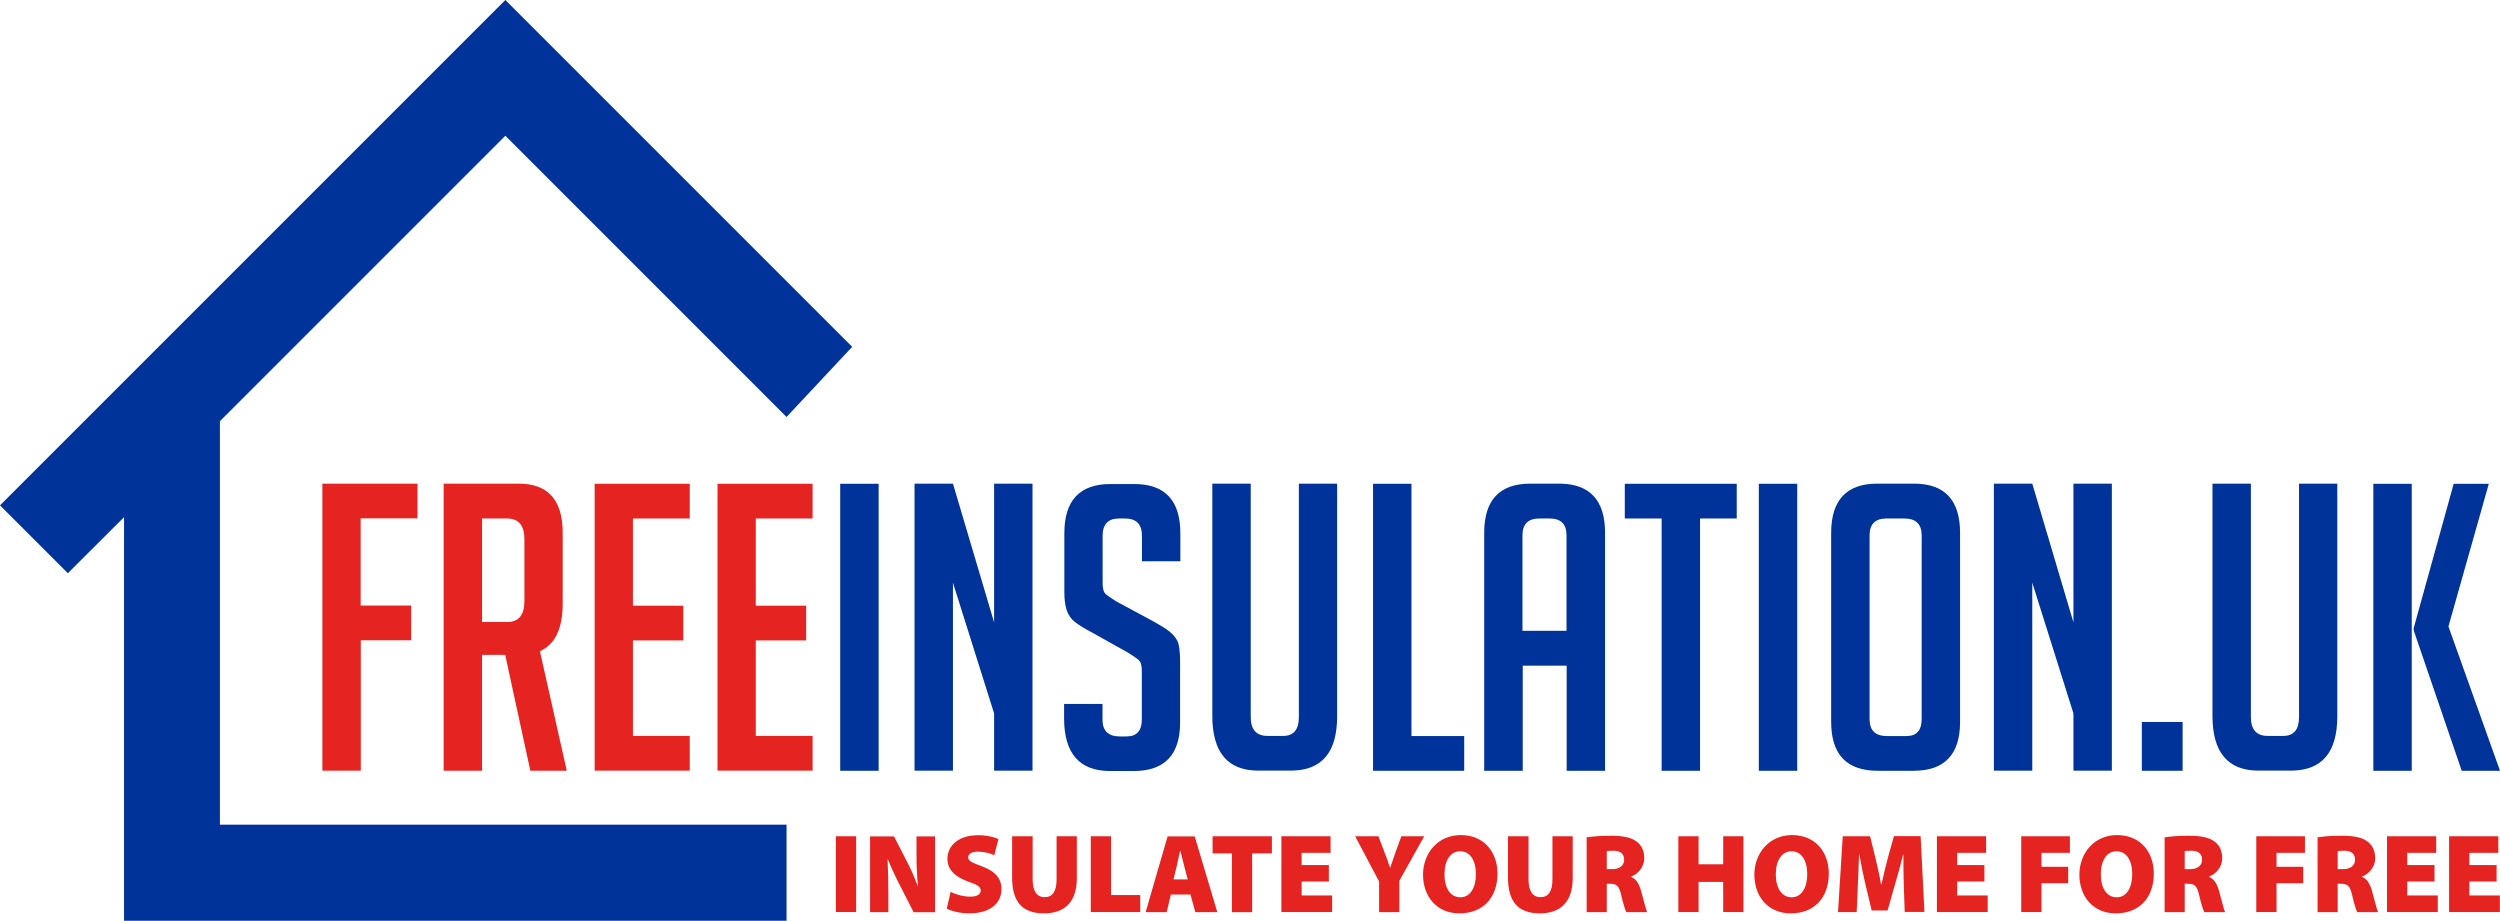 <?xml version="1.0" encoding="UTF-8"?>
<svg xmlns="http://www.w3.org/2000/svg" id="Layer_1" data-name="Layer 1" viewBox="0 0 190.07 70">
  <defs>
    <style>
      .cls-1 {
        fill: #e52421;
      }

      .cls-2 {
        fill: #039;
      }
    </style>
  </defs>
  <polygon class="cls-2" points="59.8 70 59.8 62.7 16.72 62.7 16.72 32.02 38.42 10.32 59.8 31.7 64.79 26.37 38.42 0 0 38.42 5.16 43.58 9.43 39.32 9.43 70 59.8 70"></polygon>
  <g>
    <path class="cls-1" d="m31.26,46.04v2.64h-3.83v9.91h-2.92v-21.82h7.23v2.64h-4.32v6.63h3.83Z"></path>
    <path class="cls-1" d="m33.73,36.77h5.71c2.23,0,3.34,1.25,3.34,3.74v5.38c0,1.9-.58,3.11-1.73,3.62l2.04,9.09h-2.77l-1.91-8.81h-1.76v8.81h-2.92v-21.82Zm2.92,10.52h1.91c.87,0,1.31-.53,1.31-1.58v-4.71c0-1.05-.44-1.58-1.31-1.58h-1.91v7.87Z"></path>
    <path class="cls-1" d="m45.21,58.6v-21.82h7.23v2.64h-4.32v6.63h3.83v2.64h-3.83v7.26h4.32v2.64h-7.23Z"></path>
    <path class="cls-1" d="m54.55,58.6v-21.82h7.23v2.64h-4.32v6.63h3.83v2.64h-3.83v7.26h4.32v2.64h-7.23Z"></path>
    <path class="cls-2" d="m63.88,58.6v-21.82h2.92v21.82h-2.92Z"></path>
    <path class="cls-2" d="m75.58,47.32v-10.55h2.92v21.82h-2.92v-4.35l-3.13-9.94v14.29h-2.92v-21.82h2.92l3.13,10.55Z"></path>
    <path class="cls-2" d="m86.82,42.64v-1.91c0-.87-.43-1.31-1.28-1.31h-.46c-.83,0-1.25.44-1.25,1.31v3.62c0,.41.08.68.24.82.16.14.43.32.79.55l2.77,1.49c.61.34,1.04.61,1.29.81s.45.43.59.7.21.8.21,1.57v4.65c0,2.45-1.18,3.68-3.53,3.68h-1.79c-2.33,0-3.5-1.34-3.5-4.01v-1.09h2.92v1.19c0,.85.44,1.28,1.31,1.28h.52c.77,0,1.16-.43,1.16-1.28v-3.71c0-.4-.08-.68-.24-.82-.16-.14-.43-.32-.79-.55l-2.77-1.55c-.61-.32-1.05-.6-1.32-.82s-.47-.51-.59-.87c-.12-.35-.18-.82-.18-1.38v-4.47c0-2.49,1.17-3.74,3.5-3.74h1.82c2.33,0,3.5,1.25,3.5,3.74v2.13h-2.92Z"></path>
    <path class="cls-2" d="m101.66,36.77v17.69c0,2.76-1.18,4.13-3.53,4.13h-2.46c-2.33,0-3.5-1.39-3.5-4.16v-17.66h2.92v17.75c0,.95.43,1.43,1.28,1.43h1.19c.79,0,1.19-.48,1.19-1.43v-17.75h2.92Z"></path>
    <path class="cls-2" d="m111.32,58.6h-6.93v-21.82h2.92v19.18h4.01v2.64Z"></path>
    <path class="cls-2" d="m115.76,58.6h-2.92v-18.09c0-2.49,1.17-3.74,3.5-3.74h2.19c2.33,0,3.5,1.25,3.5,3.74v18.09h-2.92v-7.99h-3.34v7.99Zm3.34-10.64v-7.26c0-.85-.43-1.28-1.28-1.28h-.79c-.85,0-1.28.43-1.28,1.28v7.26h3.34Z"></path>
    <path class="cls-2" d="m129.25,39.42v19.18h-2.92v-19.18h-2.8v-2.64h8.51v2.64h-2.8Z"></path>
    <path class="cls-2" d="m133.72,58.6v-21.82h2.92v21.82h-2.92Z"></path>
    <path class="cls-2" d="m142.75,58.6c-2.35,0-3.53-1.24-3.53-3.71v-14.38c0-2.49,1.17-3.74,3.5-3.74h2.8c2.33,0,3.5,1.25,3.5,3.74v14.38c0,2.47-1.18,3.71-3.53,3.71h-2.74Zm.7-2.64h1.49c.77,0,1.16-.43,1.16-1.28v-13.98c0-.85-.44-1.28-1.31-1.28h-1.37c-.85,0-1.28.43-1.28,1.28v13.98c0,.85.44,1.28,1.31,1.28Z"></path>
    <path class="cls-2" d="m157.64,47.32v-10.55h2.92v21.82h-2.92v-4.35l-3.13-9.94v14.29h-2.92v-21.82h2.92l3.13,10.55Z"></path>
    <path class="cls-2" d="m165.94,54.89v3.71h-3.1v-3.71h3.1Z"></path>
    <path class="cls-2" d="m177.7,36.77v17.69c0,2.76-1.18,4.13-3.53,4.13h-2.46c-2.33,0-3.5-1.39-3.5-4.16v-17.66h2.92v17.75c0,.95.43,1.43,1.28,1.43h1.19c.79,0,1.19-.48,1.19-1.43v-17.75h2.92Z"></path>
    <path class="cls-2" d="m183.36,58.6h-2.92v-21.82h2.92v21.82Zm6.72,0h-2.92l-3.65-10.67v-.18l3.04-10.97h2.67l-3.07,10.85,3.92,10.97Z"></path>
  </g>
  <g>
    <path class="cls-1" d="m65.09,63.58v5.76h-1.54v-5.76h1.54Z"></path>
    <path class="cls-1" d="m66.15,69.35v-5.76h1.82l.91,1.77c.31.57.65,1.34.9,2.02h.02c-.09-.76-.12-1.56-.12-2.43v-1.36h1.41v5.76h-1.63l-.98-1.92c-.32-.61-.69-1.39-.97-2.08h-.03c.04.78.06,1.65.06,2.58v1.42h-1.41Z"></path>
    <path class="cls-1" d="m72.28,67.81c.35.18.92.36,1.49.36.53,0,.79-.18.79-.47s-.26-.44-.91-.66c-.97-.34-1.62-.88-1.62-1.74,0-1.02.86-1.8,2.32-1.8.69,0,1.18.13,1.56.29l-.32,1.23c-.25-.11-.68-.27-1.25-.27-.47,0-.73.17-.73.43,0,.29.31.41,1.03.68,1.04.38,1.5.94,1.5,1.74,0,1-.77,1.84-2.46,1.84-.69,0-1.37-.18-1.7-.35l.29-1.27Z"></path>
    <path class="cls-1" d="m78.51,63.58v3.27c0,.87.3,1.36.91,1.36s.91-.45.91-1.36v-3.27h1.54v3.18c0,1.78-.88,2.68-2.51,2.68s-2.41-.87-2.41-2.72v-3.14h1.54Z"></path>
    <path class="cls-1" d="m82.93,63.58h1.54v4.47h2.22v1.29h-3.76v-5.76Z"></path>
    <path class="cls-1" d="m89.02,68.01l-.32,1.34h-1.6l1.67-5.76h2.06l1.72,5.76h-1.67l-.37-1.34h-1.49Zm1.28-1.14l-.27-1.04c-.09-.33-.2-.8-.29-1.14h-.02c-.09.34-.17.81-.25,1.14l-.25,1.03h1.07Z"></path>
    <path class="cls-1" d="m93.66,64.88h-1.47v-1.3h4.51v1.3h-1.5v4.47h-1.54v-4.47Z"></path>
    <path class="cls-1" d="m101.03,67.02h-2.07v1.06h2.32v1.26h-3.86v-5.76h3.74v1.26h-2.2v.93h2.07v1.25Z"></path>
    <path class="cls-1" d="m104.85,69.35v-2.33l-1.82-3.44h1.77l.49,1.3c.16.4.26.69.39,1.07h.02c.12-.35.23-.67.37-1.07l.47-1.3h1.74l-1.89,3.38v2.39h-1.54Z"></path>
    <path class="cls-1" d="m113.85,66.41c0,1.85-1.11,3.03-2.89,3.03s-2.77-1.34-2.77-2.94,1.1-3.01,2.86-3.01c1.85,0,2.8,1.37,2.8,2.92Zm-4.03.06c0,1.08.47,1.75,1.21,1.75s1.18-.72,1.18-1.76-.44-1.74-1.19-1.74-1.2.7-1.2,1.76Z"></path>
    <path class="cls-1" d="m116.21,63.58v3.27c0,.87.3,1.36.91,1.36s.91-.45.91-1.36v-3.27h1.54v3.18c0,1.78-.89,2.68-2.51,2.68s-2.41-.87-2.41-2.72v-3.14h1.54Z"></path>
    <path class="cls-1" d="m120.63,63.66c.44-.07,1.09-.12,1.86-.12.88,0,1.52.12,1.95.45.37.28.57.69.57,1.26,0,.72-.54,1.23-.99,1.39v.03c.38.16.59.53.74,1.03.17.59.36,1.42.47,1.65h-1.58c-.09-.17-.24-.62-.4-1.33-.16-.69-.37-.83-.84-.83h-.25v2.16h-1.53v-5.68Zm1.53,2.42h.4c.58,0,.92-.28.92-.72s-.28-.68-.8-.68c-.29,0-.44.01-.52.03v1.36Z"></path>
    <path class="cls-1" d="m129.14,63.58v2.13h1.87v-2.13h1.54v5.76h-1.54v-2.29h-1.87v2.29h-1.54v-5.76h1.54Z"></path>
    <path class="cls-1" d="m139.04,66.41c0,1.85-1.11,3.03-2.89,3.03s-2.77-1.34-2.77-2.94,1.1-3.01,2.86-3.01c1.85,0,2.8,1.37,2.8,2.92Zm-4.03.06c0,1.08.47,1.75,1.21,1.75s1.18-.72,1.18-1.76-.44-1.74-1.19-1.74-1.2.7-1.2,1.76Z"></path>
    <path class="cls-1" d="m144.74,67.28c-.02-.65-.03-1.42-.03-2.33h-.02c-.18.77-.42,1.63-.61,2.26l-.57,2.01h-1.21l-.48-2c-.15-.62-.32-1.47-.46-2.27h-.02c-.03.81-.06,1.67-.09,2.33l-.09,2.06h-1.42l.36-5.76h2.08l.38,1.55c.16.64.33,1.4.45,2.11h.03c.16-.7.35-1.52.52-2.13l.43-1.54h2.03l.29,5.76h-1.5l-.07-2.06Z"></path>
    <path class="cls-1" d="m150.87,67.02h-2.07v1.06h2.32v1.26h-3.86v-5.76h3.74v1.26h-2.2v.93h2.07v1.25Z"></path>
    <path class="cls-1" d="m153.67,63.58h3.7v1.26h-2.16v1.06h2.03v1.25h-2.03v2.19h-1.54v-5.76Z"></path>
    <path class="cls-1" d="m163.75,66.41c0,1.85-1.11,3.03-2.89,3.03s-2.77-1.34-2.77-2.94,1.1-3.01,2.86-3.01c1.85,0,2.8,1.37,2.8,2.92Zm-4.03.06c0,1.08.47,1.75,1.21,1.75s1.18-.72,1.18-1.76-.44-1.74-1.19-1.74-1.2.7-1.2,1.76Z"></path>
    <path class="cls-1" d="m164.57,63.66c.44-.07,1.09-.12,1.86-.12.88,0,1.52.12,1.95.45.37.28.57.69.57,1.26,0,.72-.54,1.23-.99,1.39v.03c.38.16.59.53.74,1.03.17.59.36,1.42.47,1.65h-1.58c-.09-.17-.24-.62-.4-1.33-.16-.69-.37-.83-.84-.83h-.25v2.16h-1.53v-5.68Zm1.53,2.42h.4c.58,0,.92-.28.92-.72s-.28-.68-.8-.68c-.29,0-.44.01-.52.03v1.36Z"></path>
    <path class="cls-1" d="m171.54,63.58h3.7v1.26h-2.16v1.06h2.03v1.25h-2.03v2.19h-1.54v-5.76Z"></path>
    <path class="cls-1" d="m176.2,63.66c.44-.07,1.09-.12,1.86-.12.88,0,1.52.12,1.95.45.37.28.57.69.57,1.26,0,.72-.54,1.23-.99,1.39v.03c.38.16.59.53.74,1.03.17.59.36,1.42.47,1.65h-1.58c-.09-.17-.24-.62-.4-1.33-.16-.69-.37-.83-.84-.83h-.25v2.16h-1.53v-5.68Zm1.53,2.42h.4c.58,0,.92-.28.92-.72s-.28-.68-.8-.68c-.29,0-.44.01-.52.03v1.36Z"></path>
    <path class="cls-1" d="m185.09,67.02h-2.07v1.06h2.32v1.26h-3.86v-5.76h3.74v1.26h-2.2v.93h2.07v1.25Z"></path>
    <path class="cls-1" d="m189.81,67.02h-2.07v1.06h2.32v1.26h-3.86v-5.76h3.74v1.26h-2.2v.93h2.07v1.25Z"></path>
  </g>
</svg>
